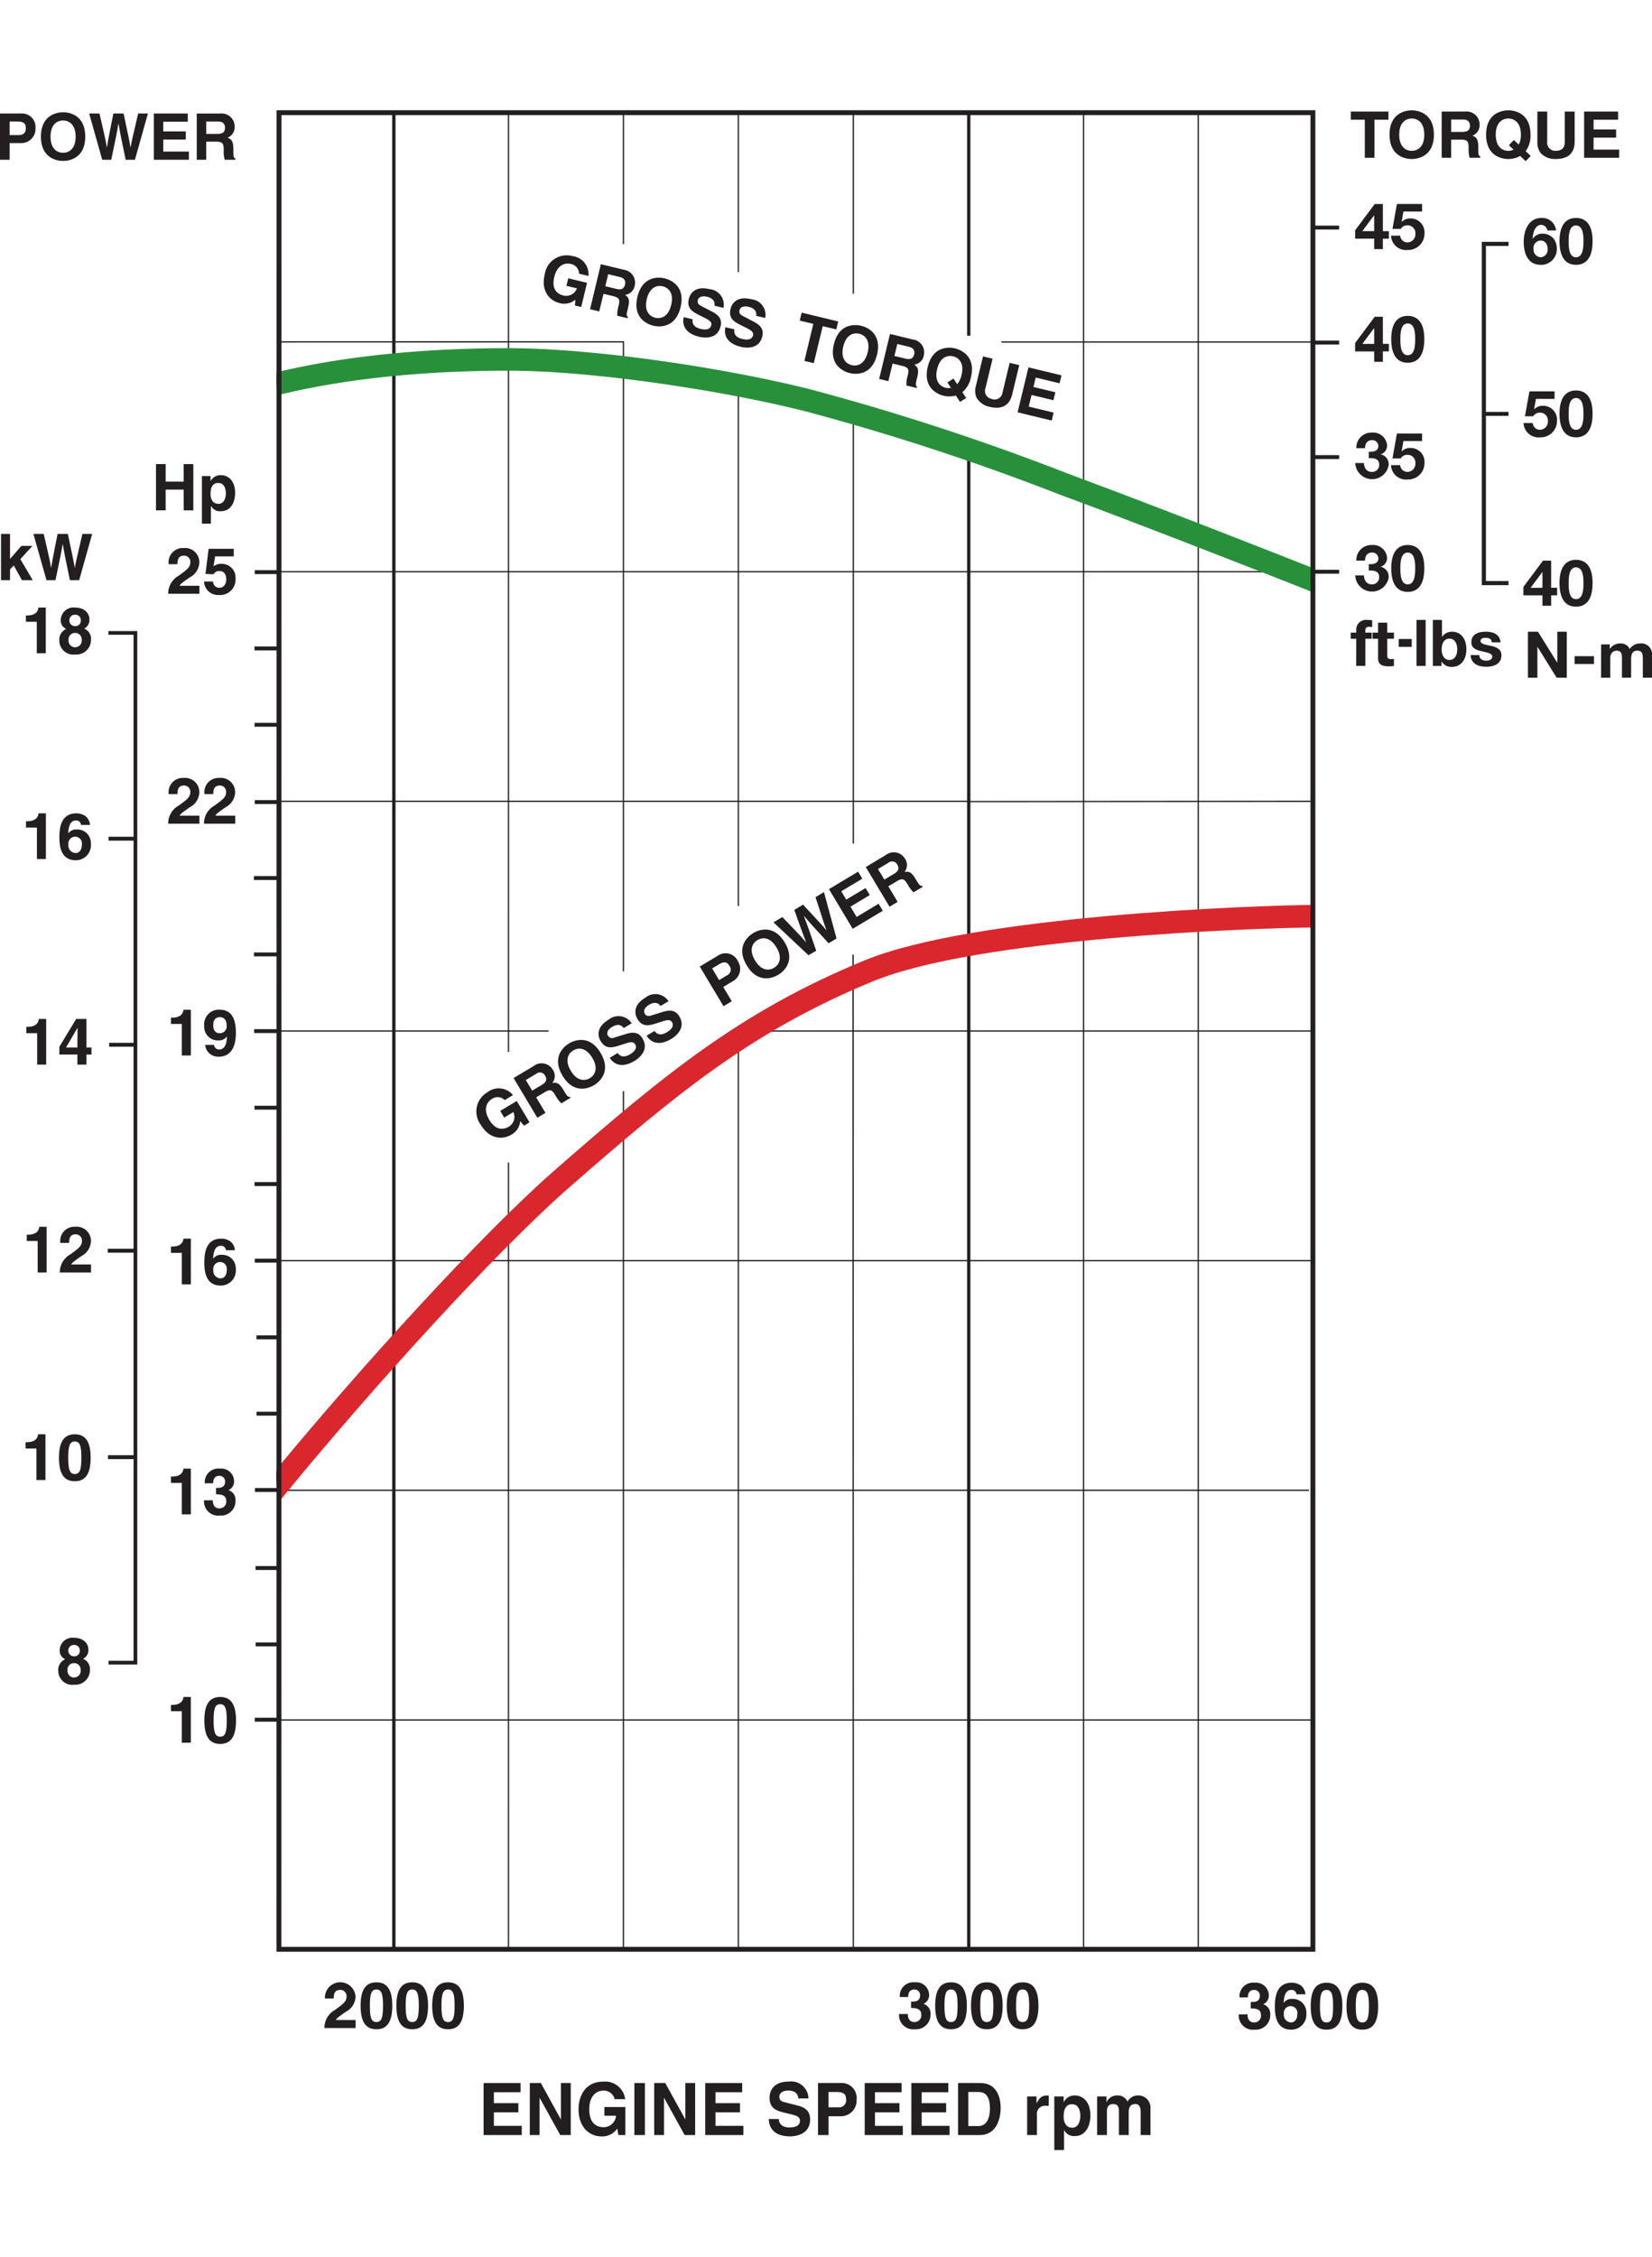 <svg viewBox="0 0 216 295" xmlns="http://www.w3.org/2000/svg"><g id="Isolation_Mode"><path fill="#231f20" d="M171.725,254.884H36.408v-.17H171.725Zm0-30.014H36.408v-.17H171.725Zm-.583-30.016H36.41v-.169H171.142Zm.378-30.012H36.41v-.17H171.52Zm.2-30.014H98.565v-.17h73.16Zm-99.988,0H36.412v-.17H71.737ZM126.4,104.847v-.036H36.745v-.17h89.8v.036l45.381-.036v.17ZM172.035,74.8H36.412v-.17H172.035Zm-.31-30.018h-40.78v-.17h40.78Zm0-30.013H36.415V14.6h135.31Z"></path><path fill="#231f20" d="M2.432,17.654c.944,0,.944-.672.944-.942,0-.589-.328-.834-1.113-.834h-1v1.776ZM1.263,20.878H0V14.833H2.76a1.77,1.77,0,0,1,1.88,1.938A1.854,1.854,0,0,1,2.711,18.7H1.263Z"></path><path fill="#231f20" d="M8.249,19.969c.682,0,1.641-.421,1.641-2.111s-.959-2.113-1.641-2.113-1.641.42-1.641,2.113.96,2.111,1.641,2.111m0-5.3c.8,0,2.9.347,2.9,3.184s-2.1,3.181-2.9,3.181-2.9-.347-2.9-3.181,2.1-3.184,2.9-3.184"></path><path fill="#231f20" d="M11.659,14.834h1.346c.776,3.309.85,3.729.96,4.419h.016c.11-.631.2-1.245.843-4.419h1.337c.709,3.315.767,3.637.9,4.419h.016c.1-.573.2-1.095.987-4.419h1.279l-1.7,6.045H16.431c-.622-2.963-.733-3.552-.933-4.715H15.48c-.184,1.163-.285,1.6-.935,4.715H13.367Z"></path><polygon fill="#231f20" points="20.111 14.833 20.111 20.878 24.697 20.878 24.697 19.808 21.347 19.808 21.347 18.241 24.292 18.241 24.292 17.173 21.347 17.173 21.347 15.903 24.555 15.903 24.555 14.833 20.111 14.833"></polygon><path fill="#231f20" d="M28.443,17.5c.658,0,.977-.229.977-.827,0-.319-.143-.791-.883-.791H26.963V17.5Zm-2.718-2.661H28.78a1.7,1.7,0,0,1,1.9,1.71,1.442,1.442,0,0,1-.933,1.439c.5.218.766.405.766,1.533,0,.884,0,1.1.27,1.2v.16h-1.4a3.969,3.969,0,0,1-.135-1.221c0-.825-.05-1.147-.985-1.147h-1.3v2.368H25.725Z"></path><polygon fill="#231f20" points="63.231 272.232 63.231 279.032 68.22 279.032 68.22 277.829 64.576 277.829 64.576 276.067 67.777 276.067 67.777 274.864 64.576 274.864 64.576 273.435 68.062 273.435 68.062 272.232 63.231 272.232"></polygon><polygon fill="#231f20" points="73.341 272.232 73.341 276.968 73.323 276.968 70.716 272.232 69.27 272.232 69.27 279.032 70.552 279.032 70.552 274.183 70.57 274.183 73.251 279.032 74.623 279.032 74.623 272.232 73.341 272.232"></polygon><path fill="#231f20" d="M79.023,275.366h2.745v3.665h-.915l-.137-.85a2.4,2.4,0,0,1-2.05,1.03c-1.583,0-3.019-1.174-3.019-3.559,0-1.857,1-3.608,3.212-3.6a2.632,2.632,0,0,1,2.882,2.291H80.367a1.453,1.453,0,0,0-1.436-1.118c-.978,0-1.884.7-1.884,2.444,0,1.857.978,2.34,1.911,2.34a1.641,1.641,0,0,0,1.594-1.5H79.023Z"></path><rect fill="#231f20" height="6.8" width="1.374" y="272.232" x="82.947"></rect><polygon fill="#231f20" points="89.61 272.232 89.61 276.968 89.592 276.968 86.984 272.232 85.537 272.232 85.537 279.032 86.818 279.032 86.818 274.183 86.836 274.183 89.518 279.032 90.891 279.032 90.891 272.232 89.61 272.232"></polygon><polygon fill="#231f20" points="92.208 272.232 92.208 279.032 97.196 279.032 97.196 277.829 93.552 277.829 93.552 276.067 96.753 276.067 96.753 274.864 93.552 274.864 93.552 273.435 97.039 273.435 97.039 272.232 92.208 272.232"></polygon><path fill="#231f20" d="M101.833,276.938c.009.38.191,1.1,1.391,1.1.65,0,1.372-.162,1.372-.881,0-.531-.5-.673-1.189-.843l-.7-.171c-1.063-.257-2.086-.5-2.086-2,0-.759.393-2.1,2.524-2.1a2.263,2.263,0,0,1,2.563,2.2h-1.32c-.036-.3-.146-1.023-1.344-1.023-.521,0-1.142.2-1.142.814,0,.53.42.645.7.71l1.6.407c.9.227,1.72.607,1.72,1.828,0,2.045-2.012,2.225-2.59,2.225-2.4,0-2.807-1.43-2.807-2.273Z"></path><path fill="#231f20" d="M109.6,275.4a.911.911,0,0,0,1.022-1.058c0-.664-.355-.938-1.207-.938h-1.088v2Zm-1.273,3.629h-1.373v-6.8h3A1.958,1.958,0,0,1,112,274.41a2.056,2.056,0,0,1-2.095,2.169h-1.574Z"></path><polygon fill="#231f20" points="113.059 272.232 113.059 279.032 118.045 279.032 118.045 277.829 114.403 277.829 114.403 276.067 117.604 276.067 117.604 274.864 114.403 274.864 114.403 273.435 117.89 273.435 117.89 272.232 113.059 272.232"></polygon><polygon fill="#231f20" points="119.161 272.232 119.161 279.032 124.149 279.032 124.149 277.829 120.508 277.829 120.508 276.067 123.709 276.067 123.709 274.864 120.508 274.864 120.508 273.435 123.992 273.435 123.992 272.232 119.161 272.232"></polygon><path fill="#231f20" d="M126.608,277.857h1.338c1.115,0,1.49-1.165,1.49-2.282,0-2.007-.924-2.169-1.508-2.169h-1.32Zm-1.344-5.625h2.9c2.214,0,2.673,1.952,2.673,3.24,0,1.456-.56,3.561-2.727,3.561h-2.846Z"></path><path fill="#231f20" d="M134.3,273.994h1.225v.872h.02c.263-.513.558-1,1.336-1a2.261,2.261,0,0,1,.245.018v1.347a2.061,2.061,0,0,0-.365-.021,1.055,1.055,0,0,0-1.18,1.2v2.623H134.3Z"></path><path fill="#231f20" d="M140.2,278.075c.823,0,1.052-.929,1.052-1.524,0-.8-.274-1.545-1.088-1.545-.879,0-1.09.816-1.09,1.621,0,.746.312,1.448,1.126,1.448m-1.126-3.352h.018a1.542,1.542,0,0,1,1.454-.861c1.072,0,2.023.85,2.023,2.594,0,1.383-.6,2.709-2.05,2.709a1.411,1.411,0,0,1-1.371-.778h-.02v2.606h-1.279v-7h1.225Z"></path><path fill="#231f20" d="M150.425,279.032h-1.282v-3.06c0-.749-.319-.994-.694-.994-.641,0-.87.437-.87,1.032v3.022H146.3V276c0-.427,0-1.023-.769-1.023-.605,0-.8.437-.8.985v3.069h-1.281v-5.038h1.225v.739h.018a1.448,1.448,0,0,1,1.382-.872,1.384,1.384,0,0,1,1.354.805,1.52,1.52,0,0,1,1.3-.805,1.579,1.579,0,0,1,1.693,1.686Z"></path><path fill="#231f20" d="M42.485,261.184a2.006,2.006,0,0,1,4.006-.227,2.288,2.288,0,0,1-1.245,1.944c-.792.556-1.2.825-1.338,1.1H46.5v1.045H42.418a2.688,2.688,0,0,1,1.389-2.374c1.077-.784,1.506-1.085,1.506-1.76a.808.808,0,0,0-.825-.85c-.825,0-.85.682-.859,1.12Z"></path><path fill="#231f20" d="M49.219,264.264c.672,0,.859-.589.859-2.129s-.187-2.122-.859-2.122-.859.58-.859,2.122.185,2.129.859,2.129m0-5.193c1.405,0,2.071.969,2.071,3.064s-.666,3.073-2.071,3.073-2.07-.978-2.07-3.073.665-3.064,2.07-3.064"></path><path fill="#231f20" d="M53.9,264.264c.672,0,.859-.589.859-2.129s-.187-2.122-.859-2.122-.859.58-.859,2.122.185,2.129.859,2.129m0-5.193c1.405,0,2.07.969,2.07,3.064s-.665,3.073-2.07,3.073-2.07-.978-2.07-3.073.665-3.064,2.07-3.064"></path><path fill="#231f20" d="M58.58,264.264c.672,0,.859-.589.859-2.129s-.187-2.122-.859-2.122-.858.58-.858,2.122.184,2.129.858,2.129m0-5.193c1.405,0,2.071.969,2.071,3.064s-.666,3.073-2.071,3.073-2.07-.978-2.07-3.073.665-3.064,2.07-3.064"></path><path fill="#231f20" d="M119.119,261.588h.184c.355,0,1-.034,1-.807a.718.718,0,0,0-.748-.767c-.809,0-.809.767-.809.976h-1.095a1.777,1.777,0,0,1,1.978-1.918,1.674,1.674,0,0,1,1.852,1.666,1.226,1.226,0,0,1-.714,1.137v.016a1.333,1.333,0,0,1,.9,1.389,1.9,1.9,0,0,1-2.037,1.927,1.862,1.862,0,0,1-2.079-1.994h1.153l-.007.007c0,.321.083,1.045.875,1.045a.877.877,0,0,0,.883-.985c0-.818-.791-.852-1.337-.852Z"></path><path fill="#231f20" d="M124.346,264.264c.672,0,.859-.589.859-2.129s-.187-2.122-.859-2.122-.858.58-.858,2.122.184,2.129.858,2.129m0-5.193c1.405,0,2.071.969,2.071,3.064s-.666,3.073-2.071,3.073-2.07-.978-2.07-3.073.665-3.064,2.07-3.064"></path><path fill="#231f20" d="M129.026,264.264c.672,0,.859-.589.859-2.129s-.187-2.122-.859-2.122-.859.58-.859,2.122.185,2.129.859,2.129m0-5.193c1.405,0,2.071.969,2.071,3.064s-.666,3.073-2.071,3.073-2.07-.978-2.07-3.073.665-3.064,2.07-3.064"></path><path fill="#231f20" d="M133.706,264.264c.672,0,.859-.589.859-2.129s-.187-2.122-.859-2.122-.858.58-.858,2.122.184,2.129.858,2.129m0-5.193c1.405,0,2.071.969,2.071,3.064s-.666,3.073-2.071,3.073-2.07-.978-2.07-3.073.665-3.064,2.07-3.064"></path><path fill="#231f20" d="M163.538,261.641h.184c.355,0,1-.033,1-.807a.718.718,0,0,0-.749-.766c-.809,0-.809.766-.809.975h-1.095a1.777,1.777,0,0,1,1.978-1.917,1.674,1.674,0,0,1,1.853,1.665,1.229,1.229,0,0,1-.715,1.138v.016a1.332,1.332,0,0,1,.9,1.389,1.9,1.9,0,0,1-2.039,1.927,1.862,1.862,0,0,1-2.079-1.994h1.153l-.007.006c0,.322.084,1.046.875,1.046a.877.877,0,0,0,.883-.985c0-.818-.791-.852-1.337-.852Z"></path><path fill="#231f20" d="M168.766,262.179a.9.9,0,0,0-.9,1.028.983.983,0,0,0,.935,1.11c.429,0,.825-.326.825-1.135a.877.877,0,0,0-.859-1m.749-1.54a.615.615,0,0,0-.691-.573c-.766,0-.944.877-.984,1.652l.016.016a1.255,1.255,0,0,1,1.119-.5,1.768,1.768,0,0,1,1.828,1.844,1.973,1.973,0,0,1-1.954,2.18c-1.809,0-2.162-1.515-2.162-3.005,0-1.138.15-3.132,2.221-3.132a2.077,2.077,0,0,1,1.22.389,1.609,1.609,0,0,1,.556,1.126Z"></path><path fill="#231f20" d="M173.446,264.318c.672,0,.858-.589.858-2.129s-.186-2.122-.858-2.122-.859.58-.859,2.122.184,2.129.859,2.129m0-5.193c1.405,0,2.07.969,2.07,3.064s-.665,3.073-2.07,3.073-2.071-.978-2.071-3.073.666-3.064,2.071-3.064"></path><path fill="#231f20" d="M178.126,264.318c.672,0,.858-.589.858-2.129s-.186-2.122-.858-2.122-.859.58-.859,2.122.184,2.129.859,2.129m0-5.193c1.405,0,2.07.969,2.07,3.064s-.665,3.073-2.07,3.073-2.071-.978-2.071-3.073.666-3.064,2.071-3.064"></path><rect fill="#231f20" height="240.17" width="0.434" y="14.558" x="51.279"></rect><path fill="#231f20" d="M111.489,254.99l-.034-130.234h.169l.034,130.234Zm-14.862,0h-.169V137.3h.169Zm-15.03-.263h-.169V142.6H81.6Zm-15.03,0H66.4V151.937h.169Zm0-117.258H66.4V44.763l-29.984.007V44.6L66.4,44.594V14.557h.169V44.594l15.03,0v82.355h-.169V44.76l-14.861,0ZM96.627,118.4h-.169V49.59h.169Zm15.031-8.153h-.169V52.527h.169Zm0-71.857h-.169V14.819h.169ZM96.627,35.564h-.169V14.557h.169ZM81.6,31.916h-.169v-17.1H81.6Z"></path><path fill="#231f20" d="M126.881,254.99h-.433V59.157h.433Zm0-211.112h-.433V14.82h.433Z"></path><path fill="#231f20" d="M156.759,254.991h-.169V14.558h.169Zm-15,0h-.169V14.82h.169Z"></path><polygon fill="#231f20" points="176.622 14.578 176.622 15.646 178.45 15.646 178.45 20.623 179.711 20.623 179.711 15.646 181.539 15.646 181.539 14.578 176.622 14.578"></polygon><path fill="#231f20" d="M184.587,19.713c.681,0,1.641-.421,1.641-2.113s-.96-2.114-1.641-2.114-1.641.423-1.641,2.114.96,2.113,1.641,2.113m0-5.294c.8,0,2.9.346,2.9,3.181s-2.1,3.183-2.9,3.183-2.905-.344-2.905-3.183,2.105-3.181,2.905-3.181"></path><path fill="#231f20" d="M191.219,17.238c.659,0,.978-.227.978-.825,0-.319-.144-.791-.883-.791H189.74v1.616ZM188.5,14.579h3.055a1.7,1.7,0,0,1,1.9,1.708,1.446,1.446,0,0,1-.935,1.441c.5.216.767.4.767,1.531,0,.884,0,1.1.27,1.2v.162h-1.4a4.01,4.01,0,0,1-.135-1.221c0-.825-.049-1.146-.984-1.146h-1.3v2.367H188.5Z"></path><path fill="#231f20" d="M197.938,18.3l.639.6a2.693,2.693,0,0,0,.279-1.3c0-1.691-.96-2.111-1.641-2.111s-1.644.42-1.644,2.111.96,2.115,1.644,2.115a1.481,1.481,0,0,0,.681-.162l-.607-.571Zm1.54,2.763-.715-.684a3.148,3.148,0,0,1-1.548.405c-.8,0-2.905-.344-2.905-3.183s2.1-3.181,2.905-3.181,2.9.346,2.9,3.181a3.4,3.4,0,0,1-.632,2.156l.657.622Z"></path><path fill="#231f20" d="M205.886,18.51c0,1.592-.96,2.273-2.484,2.273a2.579,2.579,0,0,1-1.917-.733,2.192,2.192,0,0,1-.472-1.466V14.578H202.3V18.5a1.058,1.058,0,0,0,1.077,1.212c.867,0,1.22-.42,1.22-1.153V14.578h1.288Z"></path><polygon fill="#231f20" points="207.124 14.578 207.124 20.623 211.71 20.623 211.71 19.553 208.36 19.553 208.36 17.988 211.308 17.988 211.308 16.918 208.36 16.918 208.36 15.646 211.568 15.646 211.568 14.578 207.124 14.578"></polygon><path fill="#28903b" d="M171.805,74.3c-4.813-1.9-19.209-7.562-29.766-11.5l-2.538-.951a319.066,319.066,0,0,0-32.983-10.817C96.058,48.314,78.2,45.5,66.425,45.5c-7.877,0-19.429.551-30.184,3.134-.247.06.007,3.03.025,3.025,10.658-2.654,22.28-3.212,30.159-3.212,11.541,0,29.074,2.763,39.354,5.433a316.639,316.639,0,0,1,32.688,10.723l2.543.951c11.518,4.3,27.625,10.654,30.8,11.908"></path><path fill="#d9272d" d="M171.921,118.261c-8.3.069-44.7,1.42-58.882,7.252-16.149,6.64-26.113,14.819-40.6,27.5-9.671,8.462-25.484,25.931-36.168,38.857-.466.562.177,4.451.177,4.451-.15.189.69-.87.877-1.095,10.593-12.948,27.125-31.308,37.054-40,14.259-12.477,24.054-20.52,39.781-26.988,13.735-5.647,49.5-6.959,57.742-7.029"></path><path fill="#231f20" d="M74.3,36.369l2.454.592-.762,3.167-.82-.2.056-.766a2.223,2.223,0,0,1-2.048.451c-1.416-.341-2.457-1.665-1.96-3.729a2.9,2.9,0,0,1,3.624-2.417,2.394,2.394,0,0,1,2.1,2.6l-1.225-.294A1.329,1.329,0,0,0,74.666,34.5c-.875-.213-1.832.2-2.194,1.7-.387,1.6.386,2.233,1.223,2.433a1.5,1.5,0,0,0,1.735-.949l-1.367-.328Z"></path><path fill="#231f20" d="M80.584,37.755c.639.152,1,.006,1.142-.574.074-.312.045-.8-.674-.975l-1.531-.369-.378,1.569Zm-2.021-3.224,2.97.717a1.7,1.7,0,0,1,1.45,2.106,1.445,1.445,0,0,1-1.248,1.181c.434.33.652.573.387,1.67-.207.859-.259,1.07-.02,1.232l-.039.155-1.357-.328a3.972,3.972,0,0,1,.155-1.216c.193-.8.22-1.127-.688-1.345L78.905,38.4l-.555,2.3-1.2-.29Z"></path><path fill="#231f20" d="M85.669,41.528c.661.157,1.693-.025,2.09-1.671s-.438-2.279-1.1-2.439-1.7.025-2.093,1.668.439,2.28,1.1,2.442M86.91,36.38c.778.186,2.742,1.016,2.077,3.772s-2.792,2.6-3.57,2.414-2.743-1.016-2.077-3.774,2.792-2.6,3.57-2.412"></path><path fill="#231f20" d="M90.571,41.73c-.07.328-.056.991,1.014,1.25.582.139,1.261.155,1.411-.466.111-.458-.3-.687-.888-.984l-.595-.3c-.9-.45-1.76-.884-1.448-2.176.157-.654.789-1.724,2.7-1.266a2.051,2.051,0,0,1,1.833,2.453l-1.178-.286c.031-.27.083-.915-.99-1.173-.465-.113-1.065-.074-1.193.456-.11.459.243.648.474.764l1.347.7c.755.391,1.414.895,1.157,1.952-.425,1.767-2.263,1.488-2.778,1.364-2.145-.517-2.214-1.843-2.039-2.572Z"></path><path fill="#231f20" d="M96.029,43.046c-.069.329-.056.992,1.014,1.25.582.14,1.261.155,1.412-.465.11-.459-.3-.688-.888-.985l-.6-.3c-.9-.452-1.76-.883-1.448-2.176.158-.654.787-1.724,2.7-1.265a2.051,2.051,0,0,1,1.832,2.452l-1.178-.285c.031-.27.083-.915-.989-1.174-.466-.112-1.066-.074-1.194.457-.11.458.243.647.474.764l1.347.7c.755.391,1.414.894,1.158,1.951-.425,1.767-2.264,1.488-2.779,1.365-2.144-.517-2.214-1.844-2.039-2.572Z"></path><polygon fill="#231f20" points="106.404 47.462 105.177 47.165 106.343 42.329 104.567 41.902 104.819 40.862 109.598 42.015 109.347 43.053 107.571 42.626 106.404 47.462"></polygon><path fill="#231f20" d="M111.358,47.722c.661.159,1.692-.025,2.09-1.67s-.438-2.28-1.1-2.437-1.695.022-2.091,1.668.439,2.279,1.1,2.439m1.241-5.148c.777.189,2.742,1.016,2.077,3.774s-2.792,2.6-3.57,2.412-2.743-1.016-2.077-3.774,2.792-2.6,3.57-2.412"></path><path fill="#231f20" d="M118.386,46.869c.638.155,1,.009,1.142-.571.076-.313.047-.8-.672-.976l-1.531-.368-.38,1.569Zm-2.019-3.222,2.97.718a1.7,1.7,0,0,1,1.45,2.106,1.447,1.447,0,0,1-1.246,1.18c.432.331.65.571.385,1.668-.207.859-.259,1.073-.02,1.234l-.039.155-1.357-.328a3.978,3.978,0,0,1,.155-1.216c.193-.8.218-1.126-.688-1.344l-1.27-.306-.556,2.3-1.2-.29Z"></path><path fill="#231f20" d="M124.667,49.475l.481.733a2.679,2.679,0,0,0,.575-1.2c.4-1.645-.438-2.279-1.1-2.439s-1.695.025-2.091,1.668.439,2.28,1.1,2.439a1.464,1.464,0,0,0,.7.005l-.456-.7Zm.85,3.046-.535-.829a3.2,3.2,0,0,1-1.6.029c-.778-.189-2.743-1.018-2.077-3.774s2.792-2.6,3.57-2.412,2.742,1.016,2.077,3.774a3.394,3.394,0,0,1-1.12,1.945l.493.762Z"></path><path fill="#231f20" d="M132.345,51.544c-.373,1.547-1.466,1.985-2.947,1.628a2.581,2.581,0,0,1-1.693-1.162,2.191,2.191,0,0,1-.115-1.534l.938-3.895,1.252.3-.92,3.813a1.058,1.058,0,0,0,.765,1.432,1.043,1.043,0,0,0,1.456-.834l.933-3.872,1.252.3Z"></path><polygon fill="#231f20" points="138.539 50.093 135.421 49.343 135.124 50.577 137.988 51.267 137.736 52.308 134.872 51.618 134.506 53.139 137.761 53.924 137.512 54.963 133.054 53.888 134.47 48.012 138.791 49.055 138.539 50.093"></polygon><path fill="#231f20" d="M65.4,145.189l2.167-1.3,1.673,2.794-.722.434-.5-.584a2.229,2.229,0,0,1-1.148,1.755c-1.248.749-2.918.531-4.008-1.29a2.9,2.9,0,0,1,.89-4.262,2.4,2.4,0,0,1,3.322.386l-1.083.65a1.323,1.323,0,0,0-1.644-.173c-.773.461-1.168,1.423-.373,2.754.848,1.414,1.841,1.319,2.579.879a1.493,1.493,0,0,0,.573-1.893l-1.2.721Z"></path><path fill="#231f20" d="M70.853,141.778c.562-.337.719-.7.414-1.209a.76.76,0,0,0-1.165-.227l-1.351.809.83,1.387Zm-3.7-.885,2.621-1.57a1.7,1.7,0,0,1,2.511.488,1.443,1.443,0,0,1-.063,1.715c.54-.067.866-.047,1.446.922.454.756.566.944.849.893l.081.137-1.2.719a4.033,4.033,0,0,1-.744-.98c-.423-.708-.629-.955-1.432-.474l-1.119.67,1.216,2.03-1.064.636Z"></path><path fill="#231f20" d="M77.123,140.907c.584-.35,1.191-1.205.321-2.657s-1.906-1.319-2.491-.969-1.193,1.2-.323,2.657,1.908,1.32,2.493.969m-2.72-4.543c.685-.411,2.668-1.2,4.125,1.239s-.171,3.81-.857,4.222-2.668,1.2-4.125-1.239.171-3.81.857-4.222"></path><path fill="#231f20" d="M80.765,137.618c.18.283.652.746,1.6.18.512-.308,1.011-.771.681-1.32-.241-.4-.7-.281-1.322-.081l-.636.2c-.953.308-1.875.6-2.558-.538-.346-.577-.645-1.782,1.038-2.79a2.048,2.048,0,0,1,3.024.466l-1.039.623c-.168-.216-.584-.711-1.528-.144-.412.245-.812.69-.531,1.16a.656.656,0,0,0,.872.213l1.45-.447c.812-.25,1.635-.349,2.192.582.935,1.56-.571,2.648-1.027,2.92-1.891,1.133-2.869.239-3.255-.4Z"></path><path fill="#231f20" d="M85.582,134.732c.18.286.654.747,1.6.18.515-.306,1.012-.769.684-1.317-.243-.407-.7-.281-1.324-.083l-.636.2c-.954.308-1.875.6-2.559-.537-.346-.578-.645-1.783,1.039-2.79a2.052,2.052,0,0,1,3.026.465l-1.041.623c-.169-.214-.582-.71-1.529-.144-.411.247-.811.692-.53,1.162.242.405.627.29.872.212l1.45-.448c.811-.249,1.634-.348,2.192.583.935,1.56-.571,2.648-1.025,2.922-1.893,1.133-2.871.236-3.256-.407Z"></path><path fill="#231f20" d="M95.028,127.486a.821.821,0,0,0,.324-1.293c-.3-.506-.71-.546-1.38-.144l-.861.515.913,1.524Zm.652,3.367-1.083.65-3.1-5.186,2.37-1.419a1.769,1.769,0,0,1,2.605.7,1.853,1.853,0,0,1-.665,2.646l-1.241.742Z"></path><path fill="#231f20" d="M101.208,126.485c.584-.351,1.191-1.2.321-2.658s-1.906-1.319-2.491-.968-1.193,1.2-.323,2.657,1.908,1.319,2.493.969m-2.72-4.544c.685-.411,2.668-1.2,4.125,1.239s-.169,3.81-.857,4.222-2.668,1.2-4.125-1.239.171-3.81.857-4.222"></path><path fill="#231f20" d="M101.135,120.543l1.155-.692c2.365,2.441,2.646,2.762,3.1,3.3l.013-.009c-.231-.6-.467-1.174-1.549-4.224L105,118.23c2.311,2.482,2.525,2.727,3.044,3.329l.013-.009c-.207-.544-.389-1.043-1.425-4.3l1.1-.657,1.646,6.059-1.039.622c-2.057-2.223-2.453-2.672-3.224-3.565l-.013.009c.436,1.093.575,1.52,1.618,4.525l-1.009.6Z"></path><polygon fill="#231f20" points="112.748 114.835 109.997 116.483 110.648 117.573 113.177 116.058 113.726 116.977 111.199 118.49 112.004 119.834 114.877 118.112 115.428 119.03 111.491 121.385 108.385 116.202 112.197 113.918 112.748 114.835"></polygon><path fill="#231f20" d="M116.9,114.2c.562-.337.72-.7.414-1.21a.759.759,0,0,0-1.164-.227l-1.351.81.829,1.387Zm-3.7-.886,2.621-1.569a1.7,1.7,0,0,1,2.511.488,1.441,1.441,0,0,1-.063,1.715c.54-.067.866-.047,1.446.922.454.755.566.944.85.892l.081.14-1.2.717a4.08,4.08,0,0,1-.744-.98c-.422-.706-.629-.956-1.432-.475l-1.119.67,1.216,2.03-1.063.636Z"></path><path fill="#231f20" d="M171.983,255.074H36.15l.007-240.667H171.983Zm-135.195-.638H171.346V15.046H36.8Z"></path><path fill="#231f20" d="M36.681,225.006H33.309v-.512h3.372Zm.02-30.023H33.329v-.511H36.7Zm-.02-29.972H33.309V164.5h3.372Zm-.083-30h-3.37V134.5H36.6Zm.083-29.93H33.309v-.512h3.372Zm0-30.052H33.309v-.511h3.372Z"></path><path fill="#231f20" d="M22.349,222.814h.169c1.137,0,1.438-.589,1.465-1.034h.967v5.975H23.772v-4.116H22.349Z"></path><path fill="#231f20" d="M28.789,226.972c.672,0,.859-.589.859-2.129s-.187-2.122-.859-2.122-.859.58-.859,2.122.185,2.129.859,2.129m0-5.193c1.4,0,2.071.969,2.071,3.064s-.666,3.073-2.071,3.073-2.07-.978-2.07-3.073.665-3.064,2.07-3.064"></path><path fill="#231f20" d="M22.35,192.972h.169c1.135,0,1.439-.589,1.466-1.035h.966v5.976H23.773V193.8H22.35Z"></path><path fill="#231f20" d="M28.243,194.453h.185c.355,0,1-.034,1-.807a.717.717,0,0,0-.748-.766c-.81,0-.81.766-.81.975H26.777a1.777,1.777,0,0,1,1.979-1.917,1.674,1.674,0,0,1,1.852,1.665,1.229,1.229,0,0,1-.715,1.138v.016a1.33,1.33,0,0,1,.9,1.389,1.9,1.9,0,0,1-2.036,1.926,1.862,1.862,0,0,1-2.08-1.994H27.83l-.007.007c0,.322.083,1.046.874,1.046a.878.878,0,0,0,.884-.985c0-.818-.792-.852-1.338-.852Z"></path><path fill="#231f20" d="M22.351,162.913h.169c1.137,0,1.438-.589,1.465-1.034h.967v5.976H23.774v-4.117H22.351Z"></path><path fill="#231f20" d="M28.792,164.933a.9.9,0,0,0-.9,1.027.984.984,0,0,0,.936,1.111c.429,0,.825-.326.825-1.135a.877.877,0,0,0-.859-1m.749-1.54a.615.615,0,0,0-.691-.573c-.766,0-.944.877-.984,1.652l.015.016a1.256,1.256,0,0,1,1.12-.5,1.767,1.767,0,0,1,1.828,1.843,1.973,1.973,0,0,1-1.954,2.181c-1.81,0-2.162-1.515-2.162-3.006,0-1.135.15-3.131,2.221-3.131a2.077,2.077,0,0,1,1.22.389,1.606,1.606,0,0,1,.555,1.126Z"></path><path fill="#231f20" d="M22.352,133h.169c1.137,0,1.438-.589,1.465-1.034h.967v5.975H23.775V133.82H22.352Z"></path><path fill="#231f20" d="M28.768,135.032a.889.889,0,0,0,.866-1c0-.682-.3-1.1-.9-1.1-.3,0-.852.151-.852,1.009,0,.9.439,1.095.886,1.095m-.775,1.524v.009a.638.638,0,0,0,.69.589c.487,0,.975-.413.984-1.668l-.015-.015a1.3,1.3,0,0,1-1.138.5,1.769,1.769,0,0,1-1.81-1.868,1.916,1.916,0,0,1,2.037-2.147c2.071,0,2.1,2.232,2.1,3.073,0,2.316-1.092,3.064-2.171,3.064a1.71,1.71,0,0,1-1.85-1.54Z"></path><path fill="#231f20" d="M22.059,103.782a1.854,1.854,0,0,1,1.953-2.113,1.868,1.868,0,0,1,2.053,1.886,2.291,2.291,0,0,1-1.246,1.945c-.791.555-1.2.825-1.337,1.1h2.592v1.046H21.991a2.687,2.687,0,0,1,1.39-2.374c1.076-.785,1.506-1.086,1.506-1.76a.807.807,0,0,0-.825-.85c-.825,0-.85.681-.859,1.119Z"></path><path fill="#231f20" d="M26.739,103.782a1.854,1.854,0,0,1,1.954-2.113,1.867,1.867,0,0,1,2.052,1.886A2.29,2.29,0,0,1,29.5,105.5c-.791.555-1.2.825-1.338,1.1h2.592v1.046H26.672a2.688,2.688,0,0,1,1.389-2.374c1.077-.785,1.506-1.086,1.506-1.76a.807.807,0,0,0-.825-.85c-.825,0-.849.681-.858,1.119Z"></path><path fill="#231f20" d="M22.059,73.738a1.854,1.854,0,0,1,1.953-2.114,1.868,1.868,0,0,1,2.053,1.886,2.291,2.291,0,0,1-1.246,1.945c-.791.555-1.2.825-1.337,1.1h2.592V77.6H21.991a2.687,2.687,0,0,1,1.39-2.374c1.076-.785,1.506-1.086,1.506-1.76a.807.807,0,0,0-.825-.85c-.825,0-.85.681-.859,1.12Z"></path><path fill="#231f20" d="M27.918,74.015a1.645,1.645,0,0,1,1.07-.328,1.8,1.8,0,0,1,1.81,1.929,2.021,2.021,0,0,1-2.174,2.146A1.827,1.827,0,0,1,26.679,76h1.18a.8.8,0,0,0,.832.816c.564,0,.893-.481.893-1.119,0-.531-.252-1.07-.875-1.07a.833.833,0,0,0-.791.429l-1.052-.049.411-3.283h3.285v.992H28.127Z"></path><polygon fill="#231f20" points="21.659 63.986 21.659 66.697 20.396 66.697 20.396 60.652 21.659 60.652 21.659 62.943 24.015 62.943 24.015 60.652 25.278 60.652 25.278 66.697 24.015 66.697 24.015 63.986 21.659 63.986"></polygon><path fill="#231f20" d="M28.562,65.848c.758,0,.967-.825.967-1.356,0-.708-.252-1.373-1-1.373-.809,0-1,.726-1,1.441,0,.665.285,1.288,1.036,1.288m-1.036-2.981h.018a1.423,1.423,0,0,1,1.337-.767c.985,0,1.86.758,1.86,2.307,0,1.23-.556,2.408-1.884,2.408a1.311,1.311,0,0,1-1.264-.691h-.018V68.44H26.4V62.22h1.129Z"></path><polygon fill="#231f20" points="14.177 82.475 14.177 82.959 17.464 82.959 17.464 109.353 14.192 109.353 14.192 109.864 17.464 109.864 17.464 136.284 14.271 136.284 14.271 136.796 17.464 136.796 17.464 163.199 14.094 163.199 14.094 163.711 17.464 163.711 17.464 190.183 14.118 190.183 14.118 190.694 17.464 190.694 17.464 217.052 14.19 217.052 14.19 217.536 17.949 217.536 17.949 82.475 14.177 82.475"></polygon><path fill="#231f20" d="M10.429,215.725a.692.692,0,0,0-.691-.742.715.715,0,0,0-.807.742.737.737,0,0,0,.767.742.691.691,0,0,0,.731-.742m-.758,1.632a.828.828,0,0,0-.841.926.851.851,0,0,0,.868.951.867.867,0,0,0,.85-.942.854.854,0,0,0-.877-.935m.018,2.821a1.829,1.829,0,0,1-2.07-1.818,1.514,1.514,0,0,1,.908-1.516,1.212,1.212,0,0,1-.724-1.168,1.677,1.677,0,0,1,1.861-1.635c1.237,0,1.893.733,1.893,1.558a1.278,1.278,0,0,1-.69,1.2,1.424,1.424,0,0,1,.892,1.441,1.912,1.912,0,0,1-2.07,1.935"></path><path fill="#231f20" d="M3.341,188.483h.168c1.138,0,1.439-.589,1.466-1.034h.967v5.975H4.764v-4.116H3.341Z"></path><path fill="#231f20" d="M9.781,192.641c.672,0,.858-.589.858-2.129s-.186-2.122-.858-2.122-.859.58-.859,2.122.184,2.129.859,2.129m0-5.193c1.4,0,2.07.969,2.07,3.064s-.665,3.073-2.07,3.073-2.071-.977-2.071-3.073.666-3.064,2.071-3.064"></path><path fill="#231f20" d="M3.5,161.361h.168c1.138,0,1.439-.589,1.466-1.034H6.1V166.3H4.926v-4.116H3.5Z"></path><path fill="#231f20" d="M7.889,162.439a1.854,1.854,0,0,1,1.953-2.114,1.867,1.867,0,0,1,2.053,1.887,2.29,2.29,0,0,1-1.246,1.944c-.791.555-1.2.825-1.337,1.1H11.9V166.3H7.821a2.689,2.689,0,0,1,1.39-2.374c1.076-.785,1.506-1.086,1.506-1.76a.807.807,0,0,0-.825-.85c-.825,0-.85.681-.859,1.12Z"></path><path fill="#231f20" d="M3.437,134.2h.169c1.137,0,1.439-.589,1.466-1.034h.966v5.975H4.86v-4.116H3.437Z"></path><path fill="#231f20" d="M10.121,136.9c0-1.448.025-2.383.025-2.567H10.13l-1.5,2.567Zm1.843.917H11.3v1.322H10.121v-1.322H7.763V136.8l2.2-3.637H11.3V136.9h.665Z"></path><path fill="#231f20" d="M3.387,80.436h.169c1.137,0,1.438-.589,1.465-1.034h.967v5.975H4.81V81.261H3.387Z"></path><path fill="#231f20" d="M10.566,81.085a.692.692,0,0,0-.69-.742.715.715,0,0,0-.807.742.737.737,0,0,0,.767.742.691.691,0,0,0,.73-.742m-.757,1.632a.828.828,0,0,0-.841.926.851.851,0,0,0,.868.951.867.867,0,0,0,.85-.942.854.854,0,0,0-.877-.935m.018,2.821a1.831,1.831,0,0,1-2.071-1.819A1.513,1.513,0,0,1,8.665,82.2a1.213,1.213,0,0,1-.724-1.169A1.677,1.677,0,0,1,9.8,79.4c1.237,0,1.893.733,1.893,1.558a1.273,1.273,0,0,1-.69,1.2A1.423,1.423,0,0,1,11.9,83.6a1.914,1.914,0,0,1-2.07,1.938"></path><path fill="#231f20" d="M3.4,107.328h.169c1.138,0,1.439-.589,1.466-1.035h.966v5.976H4.827v-4.116H3.4Z"></path><path fill="#231f20" d="M9.845,109.347a.9.9,0,0,0-.9,1.027.984.984,0,0,0,.935,1.111c.43,0,.825-.326.825-1.135a.877.877,0,0,0-.858-1m.748-1.54a.613.613,0,0,0-.69-.573c-.767,0-.944.877-.985,1.65l.016.018a1.257,1.257,0,0,1,1.12-.5,1.767,1.767,0,0,1,1.827,1.844,1.972,1.972,0,0,1-1.953,2.18c-1.81,0-2.163-1.515-2.163-3,0-1.138.151-3.132,2.221-3.132a2.082,2.082,0,0,1,1.221.389,1.612,1.612,0,0,1,.555,1.126Z"></path><polygon fill="#231f20" points="0.134 69.777 0.134 75.822 1.312 75.822 1.312 74.408 1.802 73.903 2.869 75.822 4.283 75.822 2.658 73.078 4.241 71.344 2.795 71.344 1.312 73.046 1.312 69.777 0.134 69.777"></polygon><path fill="#231f20" d="M4.368,69.778H5.714c.776,3.307.85,3.73.96,4.42H6.69c.11-.632.2-1.245.843-4.42H8.871c.708,3.316.766,3.638.9,4.42h.016c.1-.573.2-1.095.987-4.42h1.279l-1.7,6.045H9.14c-.622-2.963-.733-3.554-.933-4.714H8.189c-.184,1.16-.285,1.6-.935,4.714H6.076Z"></path><path fill="#231f20" d="M36.483,215.162H33.424v-.512h3.059Zm-.008-9.978h-3.06v-.512h3.06Zm.008-20.172H33.545V184.5h2.938Zm-.008-9.979H33.536v-.512h2.939ZM36.483,155h-3.2v-.512h3.2Zm-.008-9.979h-3.2v-.511h3.2Zm-.129-20.032H33.212v-.511h3.134Zm-.011-9.978H33.2V114.5h3.131Zm.148-20.033h-3.2v-.511h3.2ZM36.475,85h-3.2v-.512h3.2Z"></path><rect fill="#231f20" height="0.512" width="3.302" y="74.463" x="171.789"></rect><rect fill="#231f20" height="0.512" width="3.302" y="59.482" x="171.789"></rect><path fill="#231f20" d="M178.967,59.038c.514.043,1.254-.058,1.254-.733a.783.783,0,0,0-.834-.782c-.6,0-.917.445-.908,1.052h-1.138a1.964,1.964,0,0,1,2.039-2.037,1.818,1.818,0,0,1,1.978,1.633,1.171,1.171,0,0,1-.825,1.2v.016a1.317,1.317,0,0,1,1.044,1.34,2.2,2.2,0,0,1-4.377-.211h1.135c.027.64.346,1.162,1.036,1.162a.912.912,0,0,0,.96-.926c0-.893-.784-.877-1.364-.877Z"></path><path fill="#231f20" d="M185.937,57.641H183.5l-.236,1.339.016.016a1.5,1.5,0,0,1,1.155-.454,1.823,1.823,0,0,1,1.817,2,2.128,2.128,0,0,1-2.188,2.122,1.964,1.964,0,0,1-2.189-1.87h1.2a.951.951,0,0,0,.969.883,1.065,1.065,0,0,0,1.018-1.135,1.015,1.015,0,0,0-1.018-1.1,1,1,0,0,0-.9.472h-1.079l.582-3.257h3.292Z"></path><path fill="#231f20" d="M178.967,73.728c.514.043,1.254-.058,1.254-.733a.783.783,0,0,0-.834-.782c-.6,0-.917.445-.908,1.052h-1.138a1.964,1.964,0,0,1,2.039-2.036,1.818,1.818,0,0,1,1.978,1.632,1.173,1.173,0,0,1-.825,1.2v.015a1.32,1.32,0,0,1,1.044,1.34,2.2,2.2,0,0,1-4.377-.211h1.135c.027.638.346,1.162,1.036,1.162a.912.912,0,0,0,.96-.926c0-.893-.784-.877-1.364-.877Z"></path><path fill="#231f20" d="M184.059,76.372c.976,0,.976-1.441.976-2.1,0-.616,0-2.055-.976-2.055-.96,0-.96,1.439-.96,2.055,0,.663,0,2.1.96,2.1m0-5.144c1.178,0,2.172.742,2.172,3.04,0,2.349-.994,3.088-2.172,3.088-1.162,0-2.156-.739-2.156-3.088,0-2.3.994-3.04,2.156-3.04"></path><rect fill="#231f20" height="0.512" width="3.302" y="44.516" x="171.789"></rect><rect fill="#231f20" height="0.512" width="3.302" y="29.486" x="171.789"></rect><path fill="#231f20" d="M179.674,42.9h-.024l-1.525,2.046h1.549Zm0,3.031h-2.491V44.832l2.559-3.433h1.07v3.543h.782v.985h-.782v1.364h-1.138Z"></path><path fill="#231f20" d="M184.059,46.424c.976,0,.976-1.439.976-2.1,0-.616,0-2.054-.976-2.054-.96,0-.96,1.438-.96,2.054,0,.666,0,2.1.96,2.1m0-5.144c1.178,0,2.172.742,2.172,3.039,0,2.35-.994,3.089-2.172,3.089-1.162,0-2.156-.739-2.156-3.089,0-2.3.994-3.039,2.156-3.039"></path><path fill="#231f20" d="M179.674,28.16h-.024l-1.525,2.046h1.549Zm0,3.03h-2.491V30.1l2.559-3.435h1.07v3.545h.782v.984h-.782v1.363h-1.138Z"></path><path fill="#231f20" d="M185.937,27.645H183.5l-.236,1.34.016.016a1.5,1.5,0,0,1,1.155-.454,1.824,1.824,0,0,1,1.817,2,2.128,2.128,0,0,1-2.188,2.122,1.964,1.964,0,0,1-2.189-1.871h1.2a.951.951,0,0,0,.969.884,1.065,1.065,0,0,0,1.018-1.135,1.013,1.013,0,0,0-1.018-1.1,1,1,0,0,0-.9.47h-1.079l.582-3.257h3.292Z"></path><polygon fill="#231f20" points="197.24 54.347 197.24 53.835 194.285 53.835 194.285 32.142 197.24 32.142 197.24 31.604 193.747 31.604 193.747 76.475 197.24 76.475 197.24 75.938 194.285 75.938 194.285 54.347 197.24 54.347"></polygon><path fill="#231f20" d="M203.259,52.131h-2.433l-.236,1.34.016.016a1.5,1.5,0,0,1,1.155-.455,1.823,1.823,0,0,1,1.817,2,2.129,2.129,0,0,1-2.187,2.123,1.965,1.965,0,0,1-2.19-1.871h1.2a.951.951,0,0,0,.969.884,1.066,1.066,0,0,0,1.018-1.136,1.015,1.015,0,0,0-1.018-1.1,1,1,0,0,0-.9.472h-1.079l.583-3.258h3.291Z"></path><path fill="#231f20" d="M206.061,56.172c.976,0,.976-1.441.976-2.1,0-.616,0-2.055-.976-2.055-.959,0-.959,1.439-.959,2.055,0,.663,0,2.1.959,2.1m0-5.144c1.178,0,2.172.742,2.172,3.04,0,2.349-.994,3.088-2.172,3.088-1.162,0-2.155-.739-2.155-3.088,0-2.3.993-3.04,2.155-3.04"></path><path fill="#231f20" d="M201.676,74.777h-.024l-1.525,2.046h1.549Zm0,3.031h-2.491v-1.1l2.559-3.433h1.07v3.543h.782v.985h-.782v1.364h-1.138Z"></path><path fill="#231f20" d="M206.061,78.305c.976,0,.976-1.441.976-2.105,0-.616,0-2.054-.976-2.054-.959,0-.959,1.438-.959,2.054,0,.664,0,2.105.959,2.105m0-5.144c1.178,0,2.172.742,2.172,3.039,0,2.35-.994,3.089-2.172,3.089-1.162,0-2.155-.739-2.155-3.089,0-2.3.993-3.039,2.155-3.039"></path><path fill="#231f20" d="M200.506,32.53a1.016,1.016,0,0,0,.951,1.093.989.989,0,0,0,.9-1.077c0-.553-.288-1.111-.9-1.111a.974.974,0,0,0-.951,1.1m1.81-2.416a.842.842,0,0,0-.791-.731c-.868,0-1.095,1.135-1.129,1.792l.018.018a1.494,1.494,0,0,1,1.329-.659,1.887,1.887,0,0,1,1.355.607,2.022,2.022,0,0,1,.454,1.313,2.045,2.045,0,0,1-2.061,2.156c-1.785,0-2.264-1.558-2.264-3.049,0-1.438.639-3.079,2.316-3.079a1.8,1.8,0,0,1,1.911,1.632Z"></path><path fill="#231f20" d="M206.061,33.623c.976,0,.976-1.439.976-2.1,0-.616,0-2.055-.976-2.055-.959,0-.959,1.439-.959,2.055,0,.663,0,2.1.959,2.1m0-5.141c1.178,0,2.172.739,2.172,3.039,0,2.347-.994,3.089-2.172,3.089-1.162,0-2.155-.742-2.155-3.089,0-2.3.993-3.039,2.155-3.039"></path><polygon fill="#231f20" points="199.778 82.558 201.091 82.558 203.599 86.591 203.617 86.591 203.617 82.558 204.854 82.558 204.854 88.569 203.532 88.569 201.032 84.545 201.016 84.545 201.016 88.569 199.778 88.569 199.778 82.558"></polygon><rect fill="#231f20" height="1.025" width="2.536" y="85.757" x="205.88"></rect><path fill="#231f20" d="M209.348,84.217h1.129v.589h.016a1.577,1.577,0,0,1,1.331-.709,1.287,1.287,0,0,1,1.27.727,1.584,1.584,0,0,1,1.315-.727A1.408,1.408,0,0,1,216,85.655v2.914h-1.2V86.1c0-.583-.049-1.061-.73-1.061s-.8.555-.8,1.1v2.426h-1.2V86.127c0-.5.034-1.085-.724-1.085-.236,0-.807.15-.807,1v2.527h-1.2Z"></path></g><g id="ft.lbs"><path fill="#231f20" d="M177.327,83.478h-.716v-.8h.716v-.336a1.278,1.278,0,0,1,1.455-1.321c.211,0,.43.025.632.034v.891a3.9,3.9,0,0,0-.439-.025c-.318,0-.452.134-.452.5v.259h.825v.8h-.825v3.551h-1.2Z"></path><path fill="#231f20" d="M181.385,82.678h.876v.8h-.876v2.153c0,.405.1.508.5.508a1.885,1.885,0,0,0,.371-.035v.935a4.565,4.565,0,0,1-.7.041c-.734,0-1.373-.168-1.373-1.035V83.478h-.723v-.8h.723v-1.3h1.2Z"></path><rect fill="#231f20" height="6.012" width="1.198" y="81.02" x="185.206"></rect><path fill="#231f20" d="M189.517,83.461c-.707,0-1.019.664-1.019,1.4s.312,1.39,1.019,1.39,1.019-.664,1.019-1.39-.312-1.4-1.019-1.4m-2.171-2.442h1.193v2.19h.018a1.6,1.6,0,0,1,1.371-.648c.869,0,1.8.7,1.8,2.289s-.935,2.3-1.8,2.3a1.507,1.507,0,0,1-1.43-.673h-.016v.557h-1.136Z"></path><path fill="#231f20" d="M193.415,85.616c.009.521.446.732.919.732.343,0,.782-.134.782-.554,0-.364-.5-.489-1.355-.676-.691-.15-1.383-.395-1.383-1.162,0-1.109.962-1.4,1.9-1.4s1.825.321,1.919,1.39h-1.137c-.034-.464-.389-.589-.816-.589-.271,0-.664.05-.664.4,0,.43.673.489,1.352.65.7.16,1.383.412,1.383,1.219,0,1.146-.994,1.517-1.987,1.517-1.01,0-2-.38-2.047-1.533Z"></path><rect fill="#231f20" height="1.028" width="1.704" y="83.511" x="182.881"></rect></g></svg>